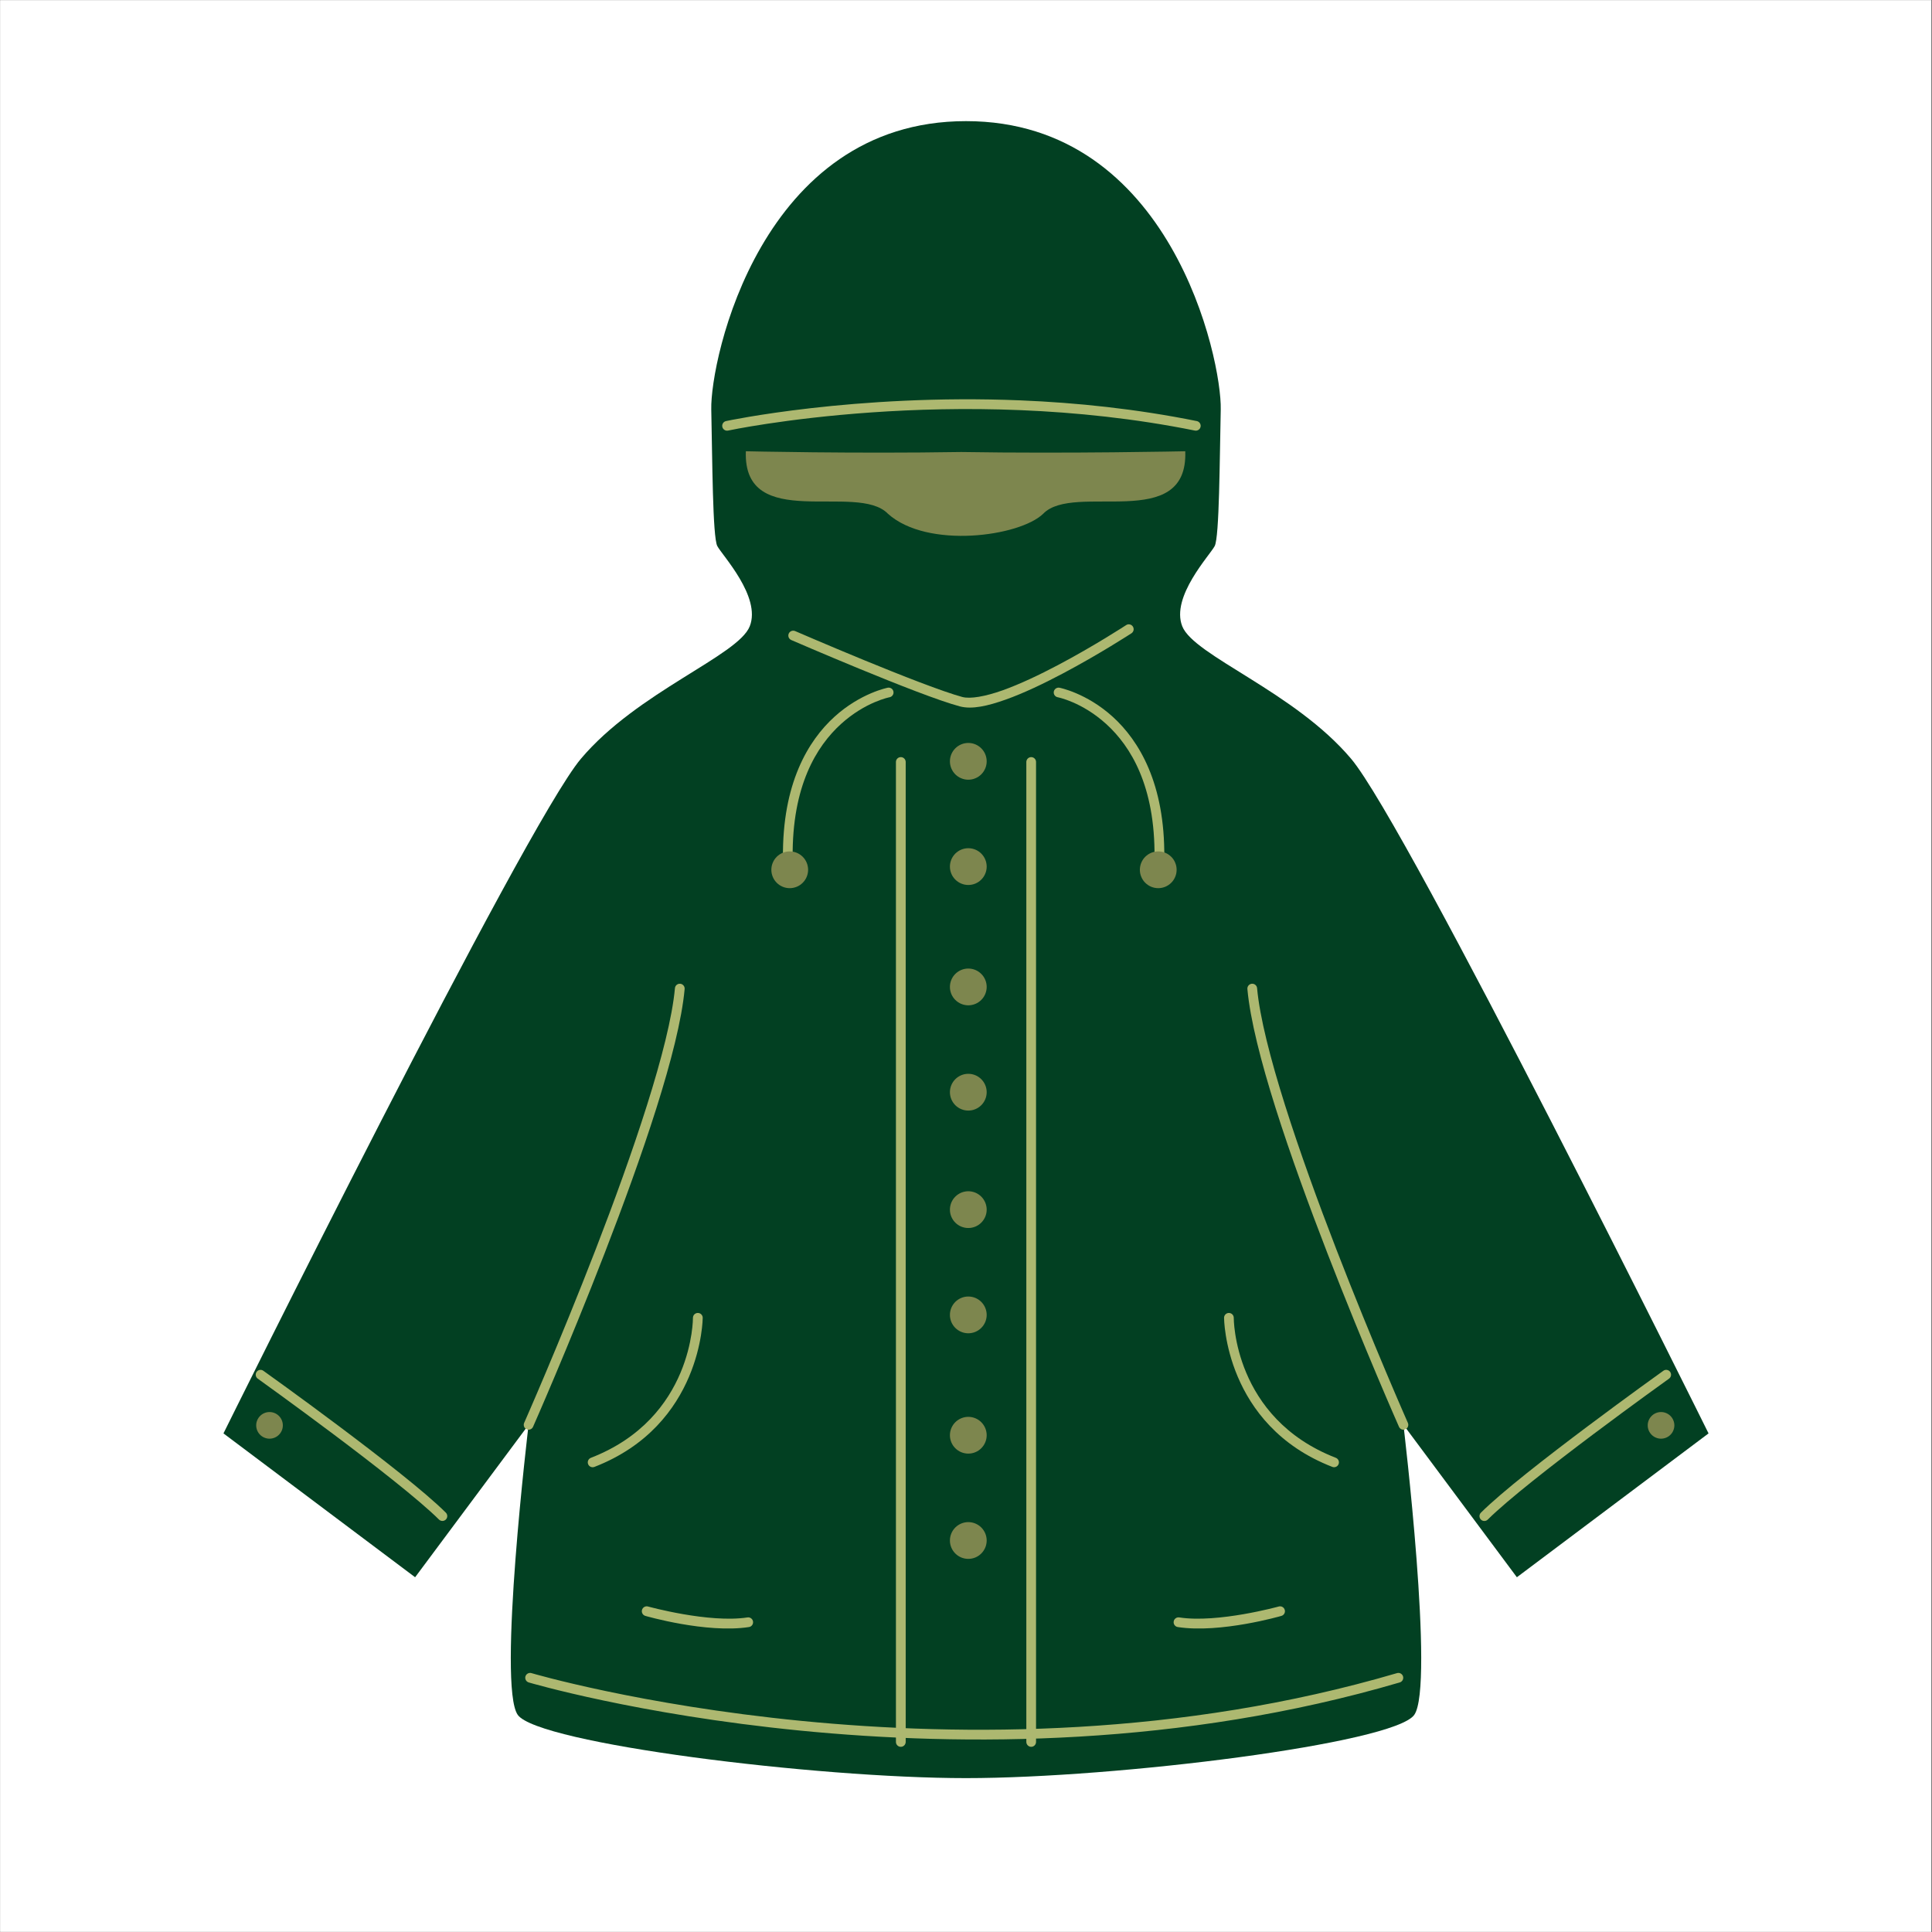 <svg xmlns="http://www.w3.org/2000/svg" xmlns:xlink="http://www.w3.org/1999/xlink" width="580" zoomAndPan="magnify" viewBox="0 0 434.88 435" height="580" preserveAspectRatio="xMidYMid meet" version="1.0"><rect x="0" y="0" width="434.88" height="435" fill="#333333" stroke="none"/><defs><clipPath id="97b9feb85e"><path d="M 0 0.059 L 434.762 0.059 L 434.762 434.938 L 0 434.938 Z M 0 0.059 " clip-rule="nonzero"/></clipPath><clipPath id="92a10eabc2"><path d="M 50.25 27.238 L 384.656 27.238 L 384.656 401 L 50.25 401 Z M 50.25 27.238 " clip-rule="nonzero"/></clipPath></defs><g clip-path="url(#97b9feb85e)"><path fill="#ffffff" d="M 0 0.059 L 434.879 0.059 L 434.879 434.941 L 0 434.941 Z M 0 0.059 " fill-opacity="1" fill-rule="nonzero"/><path fill="#ffffff" d="M 0 0.059 L 434.879 0.059 L 434.879 434.941 L 0 434.941 Z M 0 0.059 " fill-opacity="1" fill-rule="nonzero"/></g><g clip-path="url(#92a10eabc2)"><path fill="#024022" d="M 217.441 27.273 C 171.27 27.273 159.832 80.957 160.086 92.203 C 160.336 103.449 160.379 120.887 161.441 122.941 C 162.504 124.992 171.371 134.348 168.754 141.004 C 166.133 147.664 143.477 155.734 130.727 170.848 C 117.98 185.965 50.254 322.738 50.254 322.738 L 93.406 355.125 L 118.953 320.805 C 118.953 320.805 111.887 379.684 116.527 386.129 C 121.168 392.57 183.473 400.352 217.441 400.352 C 251.414 400.352 313.715 392.57 318.355 386.129 C 322.996 379.684 315.93 320.805 315.93 320.805 L 341.473 355.125 L 384.629 322.738 C 384.629 322.738 316.902 185.965 304.156 170.848 C 291.406 155.734 268.75 147.664 266.129 141.004 C 263.512 134.348 272.379 124.992 273.438 122.941 C 274.5 120.887 274.547 103.449 274.797 92.203 C 275.051 80.957 263.617 27.273 217.441 27.273 Z M 217.441 27.273 " fill-opacity="1" fill-rule="nonzero"/></g><path fill="#adb870" d="M 229.812 90.148 C 192.32 88.602 163.418 94.805 163.418 94.805 C 163.273 94.836 163.145 94.891 163.023 94.973 C 162.906 95.055 162.805 95.156 162.727 95.281 C 162.648 95.402 162.594 95.535 162.566 95.676 C 162.543 95.82 162.543 95.961 162.574 96.105 C 162.605 96.246 162.66 96.375 162.742 96.496 C 162.824 96.617 162.926 96.715 163.051 96.793 C 163.172 96.871 163.305 96.926 163.445 96.953 C 163.59 96.977 163.73 96.977 163.875 96.945 C 163.875 96.945 214.906 86.047 268.973 96.945 C 269.113 96.973 269.254 96.973 269.398 96.945 C 269.539 96.918 269.672 96.863 269.789 96.781 C 269.91 96.703 270.012 96.602 270.094 96.48 C 270.172 96.363 270.227 96.23 270.258 96.09 C 270.285 95.949 270.285 95.805 270.258 95.664 C 270.227 95.523 270.172 95.391 270.094 95.27 C 270.012 95.148 269.914 95.051 269.793 94.969 C 269.672 94.887 269.543 94.832 269.398 94.805 C 255.75 92.051 242.309 90.664 229.812 90.148 Z M 229.812 90.148 " fill-opacity="1" fill-rule="nonzero"/><path fill="#adb870" d="M 153.09 221.496 C 152.945 221.484 152.805 221.5 152.664 221.543 C 152.527 221.59 152.402 221.656 152.289 221.75 C 152.18 221.844 152.09 221.957 152.023 222.086 C 151.957 222.215 151.918 222.352 151.906 222.496 C 150.727 235.52 142.25 260.137 134.055 281.324 C 125.855 302.508 117.957 320.367 117.957 320.367 C 117.898 320.5 117.867 320.641 117.867 320.785 C 117.863 320.93 117.887 321.07 117.938 321.203 C 117.992 321.34 118.066 321.461 118.168 321.566 C 118.266 321.668 118.383 321.75 118.516 321.812 C 118.648 321.871 118.785 321.898 118.93 321.902 C 119.074 321.906 119.215 321.883 119.352 321.828 C 119.484 321.777 119.605 321.703 119.711 321.602 C 119.816 321.504 119.898 321.387 119.957 321.254 C 119.957 321.254 127.875 303.363 136.094 282.121 C 144.316 260.883 152.852 236.387 154.09 222.684 C 154.102 222.535 154.086 222.395 154.043 222.258 C 154 222.117 153.93 221.992 153.836 221.883 C 153.742 221.77 153.629 221.684 153.5 221.613 C 153.371 221.547 153.234 221.508 153.09 221.496 Z M 153.09 221.496 " fill-opacity="1" fill-rule="nonzero"/><path fill="#adb870" d="M 202.762 170.469 C 202.617 170.469 202.477 170.496 202.34 170.551 C 202.207 170.605 202.086 170.688 201.984 170.789 C 201.879 170.895 201.801 171.012 201.746 171.148 C 201.691 171.281 201.66 171.422 201.664 171.566 L 201.664 392.203 C 201.66 392.352 201.691 392.492 201.746 392.625 C 201.801 392.762 201.879 392.879 201.984 392.984 C 202.086 393.086 202.207 393.164 202.34 393.223 C 202.477 393.277 202.617 393.305 202.762 393.305 C 202.906 393.305 203.047 393.277 203.184 393.223 C 203.316 393.164 203.438 393.086 203.539 392.984 C 203.645 392.879 203.723 392.762 203.777 392.625 C 203.836 392.492 203.863 392.352 203.863 392.203 L 203.863 171.566 C 203.863 171.422 203.836 171.281 203.777 171.145 C 203.723 171.012 203.645 170.891 203.539 170.789 C 203.438 170.688 203.316 170.605 203.184 170.551 C 203.047 170.496 202.906 170.469 202.762 170.469 Z M 202.762 170.469 " fill-opacity="1" fill-rule="nonzero"/><path fill="#adb870" d="M 254.305 140.59 C 254.012 140.531 253.742 140.586 253.492 140.75 C 253.492 140.75 246.344 145.422 238.094 149.773 C 233.969 151.953 229.566 154.043 225.684 155.43 C 221.801 156.816 218.406 157.41 216.613 156.93 C 212.25 155.758 202.754 152.031 194.449 148.617 C 186.148 145.203 178.969 142.09 178.969 142.09 C 178.836 142.035 178.695 142.004 178.551 142 C 178.406 142 178.266 142.023 178.129 142.078 C 177.992 142.133 177.875 142.207 177.77 142.309 C 177.664 142.41 177.586 142.527 177.527 142.66 C 177.469 142.797 177.438 142.934 177.438 143.082 C 177.434 143.227 177.461 143.367 177.512 143.5 C 177.566 143.637 177.645 143.758 177.746 143.859 C 177.848 143.965 177.965 144.047 178.098 144.105 C 178.098 144.105 185.281 147.223 193.605 150.645 C 201.934 154.07 211.332 157.781 216.043 159.043 C 218.793 159.781 222.379 158.945 226.426 157.5 C 230.473 156.055 234.945 153.91 239.121 151.703 C 247.48 147.289 254.691 142.59 254.691 142.59 C 254.812 142.512 254.914 142.41 254.996 142.289 C 255.082 142.168 255.137 142.035 255.168 141.891 C 255.195 141.75 255.195 141.605 255.168 141.461 C 255.141 141.316 255.086 141.184 255.004 141.062 C 254.836 140.809 254.602 140.652 254.305 140.59 Z M 254.305 140.59 " fill-opacity="1" fill-rule="nonzero"/><path fill="#7d864e" d="M 216.371 101.77 C 192.152 102.168 167.871 101.602 167.871 101.602 C 167.203 120.016 192.957 108.492 199.863 115.676 C 208.77 123.68 229.566 120.781 234.82 115.676 C 241.727 108.492 267.477 120.016 266.809 101.602 C 266.809 101.602 240.594 102.168 216.371 101.77 Z M 216.371 101.77 " fill-opacity="1" fill-rule="nonzero"/><path fill="#adb870" d="M 281.781 221.496 C 281.641 221.512 281.504 221.551 281.375 221.621 C 281.25 221.688 281.137 221.777 281.047 221.887 C 280.953 221.996 280.887 222.121 280.844 222.262 C 280.801 222.398 280.785 222.539 280.797 222.684 C 282.035 236.387 290.574 260.883 298.793 282.121 C 307.012 303.363 314.93 321.254 314.93 321.254 C 314.988 321.387 315.07 321.504 315.176 321.602 C 315.281 321.703 315.402 321.777 315.535 321.832 C 315.672 321.883 315.812 321.906 315.957 321.902 C 316.102 321.898 316.238 321.871 316.371 321.812 C 316.504 321.75 316.621 321.672 316.719 321.566 C 316.82 321.461 316.895 321.34 316.949 321.203 C 317 321.07 317.023 320.93 317.023 320.785 C 317.02 320.641 316.988 320.5 316.93 320.367 C 316.93 320.367 309.031 302.508 300.836 281.324 C 292.637 260.137 284.16 235.52 282.98 222.496 C 282.969 222.352 282.93 222.211 282.863 222.082 C 282.793 221.953 282.703 221.84 282.59 221.746 C 282.48 221.652 282.352 221.582 282.211 221.539 C 282.07 221.496 281.93 221.484 281.781 221.496 Z M 281.781 221.496 " fill-opacity="1" fill-rule="nonzero"/><path fill="#adb870" d="M 232.125 170.469 C 231.98 170.469 231.84 170.496 231.703 170.551 C 231.57 170.605 231.449 170.688 231.348 170.789 C 231.242 170.895 231.164 171.012 231.109 171.148 C 231.051 171.281 231.023 171.422 231.023 171.566 L 231.023 392.203 C 231.023 392.352 231.051 392.492 231.109 392.625 C 231.164 392.762 231.242 392.879 231.348 392.984 C 231.449 393.086 231.57 393.164 231.703 393.223 C 231.84 393.277 231.98 393.305 232.125 393.305 C 232.27 393.305 232.41 393.273 232.543 393.219 C 232.676 393.16 232.793 393.082 232.895 392.98 C 232.996 392.875 233.074 392.758 233.129 392.621 C 233.184 392.488 233.211 392.352 233.211 392.203 L 233.211 171.566 C 233.211 171.422 233.184 171.285 233.129 171.148 C 233.074 171.016 232.996 170.898 232.895 170.793 C 232.793 170.691 232.676 170.613 232.543 170.555 C 232.41 170.5 232.27 170.469 232.125 170.469 Z M 232.125 170.469 " fill-opacity="1" fill-rule="nonzero"/><path fill="#adb870" d="M 58.434 308.441 C 58.133 308.492 57.895 308.641 57.719 308.887 C 57.633 309.004 57.574 309.133 57.543 309.277 C 57.512 309.418 57.504 309.559 57.531 309.703 C 57.555 309.848 57.605 309.98 57.684 310.102 C 57.758 310.227 57.855 310.328 57.977 310.414 C 57.977 310.414 65.918 316.098 75 322.91 C 84.078 329.723 94.332 337.715 98.777 342.133 C 98.879 342.234 98.996 342.312 99.133 342.367 C 99.266 342.422 99.402 342.449 99.547 342.449 C 99.691 342.449 99.832 342.422 99.965 342.367 C 100.098 342.312 100.219 342.234 100.32 342.133 C 100.422 342.031 100.504 341.91 100.559 341.777 C 100.617 341.641 100.645 341.5 100.645 341.355 C 100.645 341.207 100.617 341.066 100.559 340.934 C 100.504 340.797 100.422 340.68 100.32 340.578 C 95.621 335.902 85.414 327.984 76.312 321.152 C 67.211 314.324 59.246 308.645 59.246 308.645 C 59.004 308.465 58.73 308.398 58.434 308.441 Z M 58.434 308.441 " fill-opacity="1" fill-rule="nonzero"/><path fill="#adb870" d="M 119.602 376.711 C 119.461 376.668 119.32 376.656 119.176 376.672 C 119.031 376.688 118.895 376.73 118.77 376.801 C 118.641 376.871 118.531 376.961 118.441 377.074 C 118.352 377.188 118.285 377.312 118.242 377.453 C 118.203 377.59 118.191 377.734 118.207 377.879 C 118.223 378.02 118.266 378.156 118.336 378.285 C 118.402 378.41 118.496 378.52 118.609 378.609 C 118.723 378.703 118.848 378.77 118.984 378.809 C 118.984 378.809 216.664 407.73 315.102 378.809 C 315.242 378.77 315.367 378.703 315.48 378.609 C 315.59 378.52 315.684 378.41 315.754 378.285 C 315.82 378.156 315.863 378.02 315.879 377.875 C 315.895 377.734 315.883 377.59 315.844 377.453 C 315.805 377.312 315.738 377.188 315.645 377.074 C 315.555 376.961 315.445 376.871 315.32 376.801 C 315.191 376.73 315.055 376.688 314.91 376.672 C 314.77 376.656 314.625 376.668 314.488 376.711 C 216.805 405.406 119.602 376.711 119.602 376.711 Z M 119.602 376.711 " fill-opacity="1" fill-rule="nonzero"/><path fill="#adb870" d="M 157.062 295.617 C 156.914 295.617 156.773 295.645 156.641 295.699 C 156.504 295.758 156.387 295.836 156.281 295.938 C 156.18 296.043 156.098 296.16 156.043 296.297 C 155.988 296.434 155.961 296.574 155.961 296.719 C 155.961 296.719 156.117 319.262 132.98 328.238 C 132.848 328.289 132.727 328.367 132.621 328.465 C 132.516 328.566 132.434 328.684 132.375 328.816 C 132.316 328.949 132.285 329.086 132.281 329.23 C 132.277 329.375 132.301 329.516 132.355 329.652 C 132.406 329.789 132.484 329.91 132.582 330.016 C 132.684 330.121 132.801 330.203 132.938 330.266 C 133.07 330.324 133.211 330.352 133.359 330.355 C 133.504 330.359 133.645 330.332 133.781 330.281 C 158.082 320.852 158.16 296.719 158.16 296.719 C 158.16 296.57 158.133 296.43 158.078 296.297 C 158.023 296.16 157.941 296.043 157.84 295.938 C 157.734 295.836 157.617 295.758 157.48 295.699 C 157.348 295.645 157.207 295.617 157.062 295.617 Z M 157.062 295.617 " fill-opacity="1" fill-rule="nonzero"/><path fill="#adb870" d="M 145.852 361.715 C 145.711 361.672 145.566 361.66 145.422 361.68 C 145.277 361.695 145.141 361.738 145.016 361.812 C 144.887 361.883 144.777 361.973 144.688 362.09 C 144.598 362.203 144.531 362.332 144.492 362.473 C 144.453 362.609 144.441 362.754 144.457 362.898 C 144.477 363.043 144.52 363.18 144.59 363.305 C 144.66 363.434 144.754 363.543 144.867 363.633 C 144.984 363.723 145.109 363.789 145.25 363.828 C 145.25 363.828 158.969 367.82 168.57 366.34 C 168.715 366.32 168.852 366.27 168.973 366.195 C 169.098 366.117 169.203 366.02 169.289 365.902 C 169.375 365.785 169.434 365.656 169.469 365.512 C 169.504 365.371 169.508 365.227 169.484 365.086 C 169.465 364.941 169.414 364.809 169.34 364.684 C 169.266 364.562 169.168 364.457 169.051 364.371 C 168.938 364.285 168.809 364.227 168.668 364.191 C 168.527 364.156 168.387 364.148 168.242 364.172 C 159.566 365.508 145.852 361.715 145.852 361.715 Z M 145.852 361.715 " fill-opacity="1" fill-rule="nonzero"/><path fill="#adb870" d="M 375.27 308.441 C 374.965 308.395 374.691 308.461 374.441 308.645 C 374.441 308.645 366.492 314.324 357.391 321.152 C 348.285 327.984 338.078 335.906 333.383 340.578 C 333.277 340.68 333.195 340.797 333.141 340.93 C 333.082 341.066 333.051 341.207 333.051 341.352 C 333.051 341.5 333.074 341.641 333.133 341.773 C 333.188 341.91 333.266 342.031 333.367 342.133 C 333.469 342.238 333.59 342.316 333.723 342.375 C 333.859 342.43 334 342.457 334.145 342.457 C 334.293 342.457 334.434 342.43 334.566 342.375 C 334.703 342.316 334.82 342.238 334.926 342.133 C 339.367 337.715 349.625 329.723 358.703 322.91 C 367.781 316.098 375.727 310.414 375.727 310.414 C 375.844 310.328 375.941 310.227 376.02 310.102 C 376.098 309.98 376.148 309.848 376.172 309.703 C 376.195 309.559 376.191 309.418 376.156 309.277 C 376.125 309.133 376.066 309.004 375.984 308.887 C 375.805 308.641 375.566 308.492 375.27 308.445 Z M 375.27 308.441 " fill-opacity="1" fill-rule="nonzero"/><path fill="#adb870" d="M 276.641 295.617 C 276.496 295.617 276.355 295.645 276.219 295.699 C 276.086 295.758 275.965 295.836 275.863 295.938 C 275.758 296.043 275.68 296.16 275.625 296.297 C 275.57 296.434 275.539 296.574 275.543 296.719 C 275.543 296.719 275.621 320.852 299.922 330.281 C 300.055 330.332 300.195 330.355 300.34 330.352 C 300.484 330.348 300.625 330.316 300.758 330.258 C 300.891 330.199 301.004 330.117 301.105 330.012 C 301.207 329.906 301.281 329.785 301.332 329.652 C 301.387 329.516 301.41 329.379 301.406 329.234 C 301.406 329.09 301.375 328.949 301.316 328.82 C 301.258 328.688 301.18 328.57 301.074 328.469 C 300.973 328.367 300.852 328.293 300.719 328.238 C 277.586 319.262 277.727 296.719 277.727 296.719 C 277.727 296.574 277.699 296.434 277.645 296.301 C 277.59 296.168 277.512 296.047 277.41 295.945 C 277.309 295.84 277.191 295.762 277.059 295.707 C 276.926 295.648 276.785 295.621 276.641 295.617 Z M 276.641 295.617 " fill-opacity="1" fill-rule="nonzero"/><path fill="#adb870" d="M 287.852 361.715 C 287.852 361.715 274.137 365.508 265.457 364.172 C 265.316 364.148 265.172 364.152 265.031 364.188 C 264.887 364.219 264.758 364.281 264.641 364.367 C 264.523 364.453 264.426 364.559 264.348 364.68 C 264.273 364.805 264.223 364.941 264.203 365.086 C 264.18 365.23 264.184 365.371 264.219 365.516 C 264.254 365.656 264.316 365.789 264.402 365.906 C 264.488 366.023 264.598 366.121 264.723 366.195 C 264.848 366.273 264.984 366.32 265.129 366.34 C 274.734 367.82 288.453 363.828 288.453 363.828 C 288.594 363.789 288.719 363.723 288.832 363.633 C 288.949 363.543 289.039 363.434 289.113 363.305 C 289.184 363.18 289.227 363.043 289.242 362.898 C 289.262 362.754 289.25 362.609 289.207 362.473 C 289.168 362.332 289.105 362.203 289.016 362.09 C 288.922 361.973 288.812 361.883 288.688 361.812 C 288.559 361.738 288.426 361.695 288.277 361.68 C 288.133 361.664 287.992 361.676 287.852 361.715 Z M 287.852 361.715 " fill-opacity="1" fill-rule="nonzero"/><path fill="#7d864e" d="M 222.098 171.418 C 222.098 171.688 222.07 171.957 222.016 172.223 C 221.965 172.492 221.887 172.75 221.781 173 C 221.676 173.25 221.551 173.488 221.398 173.715 C 221.246 173.941 221.074 174.152 220.883 174.344 C 220.691 174.535 220.484 174.707 220.258 174.859 C 220.031 175.008 219.793 175.137 219.543 175.238 C 219.289 175.344 219.031 175.422 218.766 175.477 C 218.5 175.527 218.23 175.555 217.957 175.555 C 217.688 175.555 217.418 175.527 217.152 175.477 C 216.883 175.422 216.625 175.344 216.375 175.238 C 216.121 175.137 215.883 175.008 215.66 174.859 C 215.434 174.707 215.223 174.535 215.031 174.344 C 214.84 174.152 214.668 173.941 214.516 173.715 C 214.367 173.488 214.238 173.25 214.133 173 C 214.031 172.75 213.953 172.488 213.898 172.223 C 213.844 171.957 213.82 171.688 213.82 171.418 C 213.82 171.145 213.844 170.875 213.898 170.609 C 213.953 170.344 214.031 170.082 214.133 169.832 C 214.238 169.582 214.367 169.344 214.516 169.117 C 214.668 168.891 214.84 168.684 215.031 168.492 C 215.223 168.297 215.434 168.125 215.66 167.977 C 215.883 167.824 216.125 167.699 216.375 167.594 C 216.625 167.488 216.883 167.41 217.152 167.359 C 217.418 167.305 217.688 167.277 217.957 167.277 C 218.23 167.277 218.5 167.305 218.766 167.359 C 219.031 167.41 219.289 167.488 219.543 167.594 C 219.793 167.695 220.031 167.824 220.258 167.977 C 220.484 168.125 220.691 168.297 220.883 168.488 C 221.074 168.684 221.246 168.891 221.398 169.117 C 221.551 169.344 221.676 169.582 221.781 169.832 C 221.887 170.082 221.965 170.344 222.016 170.609 C 222.07 170.875 222.098 171.145 222.098 171.418 Z M 222.098 171.418 " fill-opacity="1" fill-rule="nonzero"/><path fill="#7d864e" d="M 222.098 195.117 C 222.098 195.391 222.07 195.66 222.016 195.926 C 221.965 196.191 221.887 196.449 221.781 196.699 C 221.676 196.953 221.551 197.191 221.398 197.418 C 221.246 197.641 221.074 197.852 220.883 198.043 C 220.691 198.234 220.484 198.406 220.258 198.559 C 220.031 198.711 219.793 198.836 219.543 198.941 C 219.289 199.043 219.031 199.125 218.766 199.176 C 218.5 199.23 218.23 199.258 217.957 199.258 C 217.688 199.258 217.418 199.23 217.152 199.176 C 216.883 199.125 216.625 199.043 216.375 198.941 C 216.121 198.836 215.883 198.711 215.66 198.559 C 215.434 198.406 215.223 198.234 215.031 198.043 C 214.84 197.852 214.668 197.641 214.516 197.418 C 214.367 197.191 214.238 196.953 214.133 196.699 C 214.031 196.449 213.953 196.191 213.898 195.926 C 213.844 195.66 213.82 195.391 213.82 195.117 C 213.82 194.848 213.844 194.578 213.898 194.309 C 213.953 194.043 214.031 193.785 214.133 193.535 C 214.238 193.281 214.367 193.043 214.516 192.82 C 214.668 192.594 214.84 192.383 215.031 192.191 C 215.223 192 215.434 191.828 215.66 191.676 C 215.883 191.527 216.125 191.398 216.375 191.293 C 216.625 191.191 216.883 191.113 217.152 191.059 C 217.418 191.004 217.688 190.98 217.957 190.98 C 218.23 190.98 218.5 191.004 218.766 191.059 C 219.031 191.109 219.289 191.191 219.543 191.293 C 219.793 191.398 220.031 191.523 220.258 191.676 C 220.484 191.828 220.691 192 220.883 192.191 C 221.074 192.383 221.246 192.594 221.398 192.816 C 221.551 193.043 221.676 193.281 221.781 193.535 C 221.887 193.785 221.965 194.043 222.016 194.309 C 222.07 194.578 222.098 194.848 222.098 195.117 Z M 222.098 195.117 " fill-opacity="1" fill-rule="nonzero"/><path fill="#7d864e" d="M 222.098 222.211 C 222.098 222.484 222.07 222.754 222.016 223.02 C 221.965 223.285 221.887 223.543 221.781 223.793 C 221.676 224.047 221.551 224.285 221.398 224.512 C 221.246 224.738 221.074 224.945 220.883 225.137 C 220.691 225.328 220.484 225.5 220.258 225.652 C 220.031 225.805 219.793 225.93 219.543 226.035 C 219.289 226.137 219.031 226.219 218.766 226.27 C 218.5 226.324 218.23 226.352 217.957 226.352 C 217.688 226.352 217.418 226.324 217.152 226.27 C 216.883 226.219 216.625 226.137 216.375 226.035 C 216.121 225.93 215.883 225.805 215.66 225.652 C 215.434 225.5 215.223 225.328 215.031 225.137 C 214.84 224.945 214.668 224.738 214.516 224.512 C 214.367 224.285 214.238 224.047 214.133 223.797 C 214.031 223.543 213.953 223.285 213.898 223.02 C 213.844 222.754 213.82 222.484 213.82 222.211 C 213.82 221.941 213.844 221.672 213.898 221.402 C 213.953 221.137 214.031 220.879 214.133 220.629 C 214.238 220.375 214.367 220.137 214.516 219.91 C 214.668 219.688 214.84 219.477 215.031 219.285 C 215.223 219.094 215.434 218.922 215.66 218.77 C 215.883 218.621 216.125 218.492 216.375 218.387 C 216.625 218.285 216.883 218.207 217.152 218.152 C 217.418 218.098 217.688 218.074 217.957 218.074 C 218.23 218.074 218.5 218.102 218.766 218.152 C 219.031 218.207 219.289 218.285 219.543 218.387 C 219.793 218.492 220.031 218.621 220.258 218.77 C 220.484 218.922 220.691 219.094 220.883 219.285 C 221.074 219.477 221.246 219.688 221.398 219.91 C 221.551 220.137 221.676 220.375 221.781 220.629 C 221.887 220.879 221.965 221.137 222.016 221.402 C 222.07 221.672 222.098 221.941 222.098 222.211 Z M 222.098 222.211 " fill-opacity="1" fill-rule="nonzero"/><path fill="#7d864e" d="M 222.098 245.914 C 222.098 246.184 222.07 246.453 222.016 246.719 C 221.965 246.984 221.887 247.246 221.781 247.496 C 221.676 247.746 221.551 247.984 221.398 248.211 C 221.246 248.438 221.074 248.645 220.883 248.84 C 220.691 249.031 220.484 249.203 220.258 249.352 C 220.031 249.504 219.793 249.633 219.543 249.734 C 219.289 249.84 219.031 249.918 218.766 249.973 C 218.5 250.023 218.23 250.051 217.957 250.051 C 217.688 250.051 217.418 250.023 217.152 249.973 C 216.883 249.918 216.625 249.84 216.375 249.734 C 216.121 249.633 215.883 249.504 215.66 249.352 C 215.434 249.203 215.223 249.031 215.031 248.84 C 214.84 248.645 214.668 248.438 214.516 248.211 C 214.367 247.984 214.238 247.746 214.133 247.496 C 214.031 247.246 213.953 246.984 213.898 246.719 C 213.844 246.453 213.82 246.184 213.82 245.914 C 213.82 245.641 213.844 245.371 213.898 245.105 C 213.953 244.84 214.031 244.578 214.133 244.328 C 214.238 244.078 214.367 243.84 214.516 243.613 C 214.668 243.387 214.84 243.18 215.031 242.984 C 215.223 242.793 215.434 242.621 215.66 242.473 C 215.883 242.32 216.125 242.191 216.375 242.09 C 216.625 241.984 216.883 241.906 217.152 241.852 C 217.418 241.801 217.688 241.773 217.957 241.773 C 218.23 241.773 218.5 241.801 218.766 241.852 C 219.031 241.906 219.289 241.984 219.543 242.09 C 219.793 242.191 220.031 242.32 220.258 242.473 C 220.484 242.621 220.691 242.793 220.883 242.984 C 221.074 243.18 221.246 243.387 221.398 243.613 C 221.551 243.84 221.676 244.078 221.781 244.328 C 221.887 244.578 221.965 244.84 222.016 245.105 C 222.07 245.371 222.098 245.641 222.098 245.914 Z M 222.098 245.914 " fill-opacity="1" fill-rule="nonzero"/><path fill="#7d864e" d="M 222.098 272.355 C 222.098 272.625 222.07 272.895 222.016 273.164 C 221.965 273.43 221.887 273.688 221.781 273.938 C 221.676 274.188 221.551 274.43 221.398 274.652 C 221.246 274.879 221.074 275.09 220.883 275.281 C 220.691 275.473 220.484 275.645 220.258 275.797 C 220.031 275.945 219.793 276.074 219.543 276.18 C 219.289 276.281 219.031 276.359 218.766 276.414 C 218.5 276.469 218.23 276.492 217.957 276.492 C 217.688 276.492 217.418 276.469 217.152 276.414 C 216.883 276.359 216.625 276.281 216.375 276.18 C 216.121 276.074 215.883 275.945 215.66 275.797 C 215.434 275.645 215.223 275.473 215.031 275.281 C 214.84 275.09 214.668 274.879 214.516 274.652 C 214.367 274.43 214.238 274.188 214.133 273.938 C 214.031 273.688 213.953 273.43 213.898 273.164 C 213.844 272.895 213.82 272.625 213.82 272.355 C 213.82 272.082 213.844 271.812 213.898 271.547 C 213.953 271.281 214.031 271.023 214.133 270.77 C 214.238 270.52 214.367 270.281 214.516 270.055 C 214.668 269.828 214.84 269.621 215.031 269.43 C 215.223 269.238 215.434 269.066 215.66 268.914 C 215.883 268.762 216.125 268.637 216.375 268.531 C 216.625 268.426 216.883 268.348 217.152 268.297 C 217.418 268.242 217.688 268.215 217.957 268.215 C 218.23 268.215 218.5 268.242 218.766 268.297 C 219.031 268.348 219.289 268.426 219.543 268.531 C 219.793 268.637 220.031 268.762 220.258 268.914 C 220.484 269.066 220.691 269.238 220.883 269.43 C 221.074 269.621 221.246 269.828 221.398 270.055 C 221.551 270.281 221.676 270.52 221.781 270.77 C 221.887 271.023 221.965 271.281 222.016 271.547 C 222.07 271.812 222.098 272.082 222.098 272.355 Z M 222.098 272.355 " fill-opacity="1" fill-rule="nonzero"/><path fill="#7d864e" d="M 222.098 296.055 C 222.098 296.328 222.07 296.598 222.016 296.863 C 221.965 297.129 221.887 297.387 221.781 297.641 C 221.676 297.891 221.551 298.129 221.398 298.355 C 221.246 298.582 221.074 298.789 220.883 298.98 C 220.691 299.176 220.484 299.344 220.258 299.496 C 220.031 299.648 219.793 299.773 219.543 299.879 C 219.289 299.984 219.031 300.062 218.766 300.113 C 218.5 300.168 218.23 300.195 217.957 300.195 C 217.688 300.195 217.418 300.168 217.152 300.113 C 216.883 300.062 216.625 299.984 216.375 299.879 C 216.121 299.773 215.883 299.648 215.66 299.496 C 215.434 299.344 215.223 299.176 215.031 298.98 C 214.84 298.789 214.668 298.582 214.516 298.355 C 214.367 298.129 214.238 297.891 214.133 297.641 C 214.031 297.387 213.953 297.129 213.898 296.863 C 213.844 296.598 213.82 296.328 213.82 296.055 C 213.82 295.785 213.844 295.516 213.898 295.25 C 213.953 294.98 214.031 294.723 214.133 294.473 C 214.238 294.223 214.367 293.984 214.516 293.758 C 214.668 293.531 214.84 293.32 215.031 293.129 C 215.223 292.938 215.434 292.766 215.66 292.613 C 215.883 292.465 216.125 292.336 216.375 292.234 C 216.625 292.129 216.883 292.051 217.152 291.996 C 217.418 291.945 217.688 291.918 217.957 291.918 C 218.23 291.918 218.5 291.945 218.766 291.996 C 219.031 292.051 219.289 292.129 219.543 292.23 C 219.793 292.336 220.031 292.465 220.258 292.613 C 220.484 292.766 220.691 292.938 220.883 293.129 C 221.074 293.32 221.246 293.531 221.398 293.758 C 221.551 293.98 221.676 294.219 221.781 294.473 C 221.887 294.723 221.965 294.98 222.016 295.25 C 222.07 295.516 222.098 295.785 222.098 296.055 Z M 222.098 296.055 " fill-opacity="1" fill-rule="nonzero"/><path fill="#7d864e" d="M 222.098 323.148 C 222.098 323.422 222.07 323.691 222.016 323.957 C 221.965 324.223 221.887 324.48 221.781 324.734 C 221.676 324.984 221.551 325.223 221.398 325.449 C 221.246 325.676 221.074 325.883 220.883 326.074 C 220.691 326.27 220.484 326.441 220.258 326.59 C 220.031 326.742 219.793 326.867 219.543 326.973 C 219.289 327.078 219.031 327.156 218.766 327.207 C 218.5 327.262 218.23 327.289 217.957 327.289 C 217.688 327.289 217.418 327.262 217.152 327.207 C 216.883 327.156 216.625 327.078 216.375 326.973 C 216.121 326.867 215.883 326.742 215.66 326.59 C 215.434 326.441 215.223 326.27 215.031 326.074 C 214.84 325.883 214.668 325.676 214.516 325.449 C 214.367 325.223 214.238 324.984 214.133 324.734 C 214.031 324.48 213.953 324.223 213.898 323.957 C 213.844 323.691 213.82 323.422 213.82 323.148 C 213.82 322.879 213.844 322.609 213.898 322.344 C 213.953 322.078 214.031 321.816 214.133 321.566 C 214.238 321.316 214.367 321.078 214.516 320.852 C 214.668 320.625 214.84 320.414 215.031 320.223 C 215.223 320.031 215.434 319.859 215.66 319.711 C 215.883 319.559 216.125 319.43 216.375 319.328 C 216.625 319.223 216.883 319.145 217.152 319.09 C 217.418 319.039 217.688 319.012 217.957 319.012 C 218.23 319.012 218.5 319.039 218.766 319.09 C 219.031 319.145 219.289 319.223 219.543 319.328 C 219.793 319.43 220.031 319.559 220.258 319.707 C 220.484 319.859 220.691 320.031 220.883 320.223 C 221.074 320.414 221.246 320.625 221.398 320.852 C 221.551 321.078 221.676 321.316 221.781 321.566 C 221.887 321.816 221.965 322.074 222.016 322.344 C 222.07 322.609 222.098 322.879 222.098 323.148 Z M 222.098 323.148 " fill-opacity="1" fill-rule="nonzero"/><path fill="#7d864e" d="M 222.098 346.852 C 222.098 347.121 222.07 347.391 222.016 347.656 C 221.965 347.926 221.887 348.184 221.781 348.434 C 221.676 348.684 221.551 348.926 221.398 349.148 C 221.246 349.375 221.074 349.586 220.883 349.777 C 220.691 349.969 220.484 350.141 220.258 350.293 C 220.031 350.441 219.793 350.57 219.543 350.676 C 219.289 350.777 219.031 350.855 218.766 350.91 C 218.5 350.961 218.23 350.988 217.957 350.988 C 217.688 350.988 217.418 350.961 217.152 350.91 C 216.883 350.855 216.625 350.777 216.375 350.676 C 216.121 350.57 215.883 350.441 215.66 350.293 C 215.434 350.141 215.223 349.969 215.031 349.777 C 214.84 349.586 214.668 349.375 214.516 349.148 C 214.367 348.926 214.238 348.688 214.133 348.434 C 214.031 348.184 213.953 347.926 213.898 347.656 C 213.844 347.391 213.82 347.121 213.82 346.852 C 213.82 346.578 213.844 346.309 213.898 346.043 C 213.953 345.777 214.031 345.52 214.133 345.266 C 214.238 345.016 214.367 344.777 214.516 344.551 C 214.668 344.324 214.84 344.117 215.031 343.926 C 215.223 343.73 215.434 343.562 215.66 343.41 C 215.883 343.258 216.125 343.133 216.375 343.027 C 216.625 342.922 216.883 342.844 217.152 342.793 C 217.418 342.738 217.688 342.711 217.957 342.711 C 218.23 342.711 218.5 342.738 218.766 342.793 C 219.031 342.844 219.289 342.922 219.543 343.027 C 219.793 343.133 220.031 343.258 220.258 343.41 C 220.484 343.562 220.691 343.73 220.883 343.926 C 221.074 344.117 221.246 344.324 221.398 344.551 C 221.551 344.777 221.676 345.016 221.781 345.266 C 221.887 345.52 221.965 345.777 222.016 346.043 C 222.07 346.309 222.098 346.578 222.098 346.852 Z M 222.098 346.852 " fill-opacity="1" fill-rule="nonzero"/><path fill="#adb870" d="M 199.82 154.844 C 199.82 154.844 193.738 156.012 187.809 161.398 C 181.879 166.789 176.066 176.438 176.227 193.09 C 176.227 193.234 176.258 193.375 176.312 193.508 C 176.371 193.641 176.449 193.758 176.555 193.859 C 176.656 193.961 176.773 194.039 176.91 194.094 C 177.043 194.148 177.18 194.176 177.328 194.176 C 177.473 194.176 177.609 194.145 177.742 194.09 C 177.875 194.031 177.996 193.953 178.098 193.852 C 178.199 193.746 178.277 193.629 178.332 193.496 C 178.387 193.359 178.414 193.223 178.41 193.074 C 178.258 176.938 183.793 168.012 189.293 163.012 C 194.797 158.016 200.234 156.988 200.234 156.988 C 200.375 156.961 200.508 156.906 200.629 156.828 C 200.746 156.746 200.848 156.648 200.93 156.527 C 201.012 156.41 201.066 156.281 201.098 156.141 C 201.129 156 201.129 155.855 201.105 155.715 C 201.078 155.574 201.023 155.441 200.945 155.316 C 200.863 155.195 200.766 155.094 200.645 155.012 C 200.523 154.934 200.391 154.875 200.25 154.848 C 200.105 154.816 199.965 154.816 199.82 154.844 Z M 199.82 154.844 " fill-opacity="1" fill-rule="nonzero"/><path fill="#adb870" d="M 238.48 154.844 C 238.34 154.82 238.195 154.82 238.055 154.852 C 237.914 154.883 237.785 154.938 237.668 155.02 C 237.547 155.102 237.449 155.203 237.367 155.324 C 237.289 155.441 237.238 155.574 237.211 155.715 C 237.184 155.855 237.188 156 237.215 156.141 C 237.246 156.281 237.301 156.41 237.383 156.531 C 237.465 156.648 237.566 156.746 237.688 156.828 C 237.809 156.906 237.938 156.961 238.082 156.988 C 238.082 156.988 243.504 158.016 249.008 163.012 C 254.508 168.012 260.043 176.938 259.887 193.074 C 259.887 193.223 259.914 193.359 259.969 193.492 C 260.023 193.629 260.102 193.746 260.203 193.852 C 260.305 193.953 260.426 194.031 260.559 194.09 C 260.691 194.145 260.828 194.176 260.973 194.176 C 261.121 194.18 261.262 194.152 261.395 194.098 C 261.531 194.043 261.652 193.965 261.758 193.863 C 261.859 193.762 261.941 193.645 262 193.512 C 262.059 193.375 262.086 193.238 262.086 193.09 C 262.246 176.438 256.422 166.789 250.492 161.398 C 244.562 156.012 238.48 154.844 238.48 154.844 Z M 238.48 154.844 " fill-opacity="1" fill-rule="nonzero"/><path fill="#7d864e" d="M 181.891 195.836 C 181.891 196.109 181.863 196.375 181.809 196.645 C 181.758 196.91 181.68 197.168 181.574 197.418 C 181.473 197.672 181.344 197.91 181.191 198.137 C 181.043 198.359 180.871 198.57 180.676 198.762 C 180.484 198.953 180.277 199.125 180.051 199.277 C 179.824 199.426 179.586 199.555 179.336 199.66 C 179.082 199.762 178.824 199.84 178.559 199.895 C 178.293 199.949 178.023 199.973 177.75 199.977 C 177.48 199.973 177.211 199.949 176.945 199.895 C 176.676 199.844 176.418 199.762 176.168 199.66 C 175.918 199.555 175.68 199.426 175.453 199.277 C 175.227 199.125 175.016 198.953 174.824 198.762 C 174.633 198.57 174.461 198.359 174.309 198.137 C 174.16 197.91 174.031 197.672 173.93 197.418 C 173.824 197.168 173.746 196.91 173.691 196.645 C 173.641 196.375 173.613 196.109 173.613 195.836 C 173.613 195.562 173.641 195.297 173.691 195.027 C 173.746 194.762 173.824 194.504 173.93 194.254 C 174.031 194 174.16 193.762 174.309 193.535 C 174.461 193.312 174.633 193.102 174.824 192.91 C 175.016 192.719 175.227 192.547 175.453 192.395 C 175.68 192.246 175.918 192.117 176.168 192.012 C 176.418 191.91 176.676 191.832 176.945 191.777 C 177.211 191.723 177.48 191.699 177.75 191.699 C 178.023 191.699 178.293 191.723 178.559 191.777 C 178.824 191.828 179.082 191.91 179.336 192.012 C 179.586 192.117 179.824 192.242 180.051 192.395 C 180.277 192.547 180.484 192.719 180.68 192.91 C 180.871 193.102 181.043 193.309 181.191 193.535 C 181.344 193.762 181.473 194 181.574 194.254 C 181.68 194.504 181.758 194.762 181.809 195.027 C 181.863 195.297 181.891 195.562 181.891 195.836 Z M 181.891 195.836 " fill-opacity="1" fill-rule="nonzero"/><path fill="#7d864e" d="M 264.863 195.836 C 264.863 196.109 264.836 196.375 264.785 196.645 C 264.73 196.91 264.652 197.168 264.547 197.418 C 264.445 197.672 264.316 197.91 264.164 198.137 C 264.016 198.359 263.844 198.57 263.652 198.762 C 263.457 198.953 263.25 199.125 263.023 199.277 C 262.797 199.426 262.559 199.555 262.309 199.66 C 262.059 199.762 261.801 199.84 261.531 199.895 C 261.266 199.949 260.996 199.973 260.727 199.977 C 260.453 199.973 260.184 199.949 259.918 199.895 C 259.652 199.844 259.391 199.762 259.141 199.66 C 258.891 199.555 258.652 199.426 258.426 199.277 C 258.199 199.125 257.992 198.953 257.797 198.762 C 257.605 198.57 257.434 198.359 257.285 198.137 C 257.133 197.91 257.004 197.672 256.902 197.418 C 256.797 197.168 256.719 196.91 256.664 196.645 C 256.613 196.375 256.586 196.109 256.586 195.836 C 256.586 195.562 256.613 195.297 256.668 195.027 C 256.719 194.762 256.797 194.504 256.902 194.254 C 257.004 194 257.133 193.762 257.285 193.535 C 257.434 193.312 257.605 193.102 257.797 192.91 C 257.992 192.719 258.199 192.547 258.426 192.395 C 258.652 192.246 258.891 192.117 259.141 192.012 C 259.391 191.91 259.652 191.832 259.918 191.777 C 260.184 191.723 260.453 191.699 260.727 191.699 C 260.996 191.699 261.266 191.723 261.531 191.777 C 261.801 191.828 262.059 191.91 262.309 192.012 C 262.559 192.117 262.797 192.242 263.023 192.395 C 263.25 192.547 263.461 192.719 263.652 192.91 C 263.844 193.102 264.016 193.309 264.168 193.535 C 264.316 193.762 264.445 194 264.547 194.254 C 264.652 194.504 264.73 194.762 264.785 195.027 C 264.836 195.297 264.863 195.562 264.863 195.836 Z M 264.863 195.836 " fill-opacity="1" fill-rule="nonzero"/><path fill="#7d864e" d="M 63.621 320.926 C 63.621 321.324 63.547 321.707 63.395 322.074 C 63.242 322.441 63.023 322.766 62.742 323.047 C 62.461 323.328 62.137 323.547 61.77 323.695 C 61.402 323.848 61.02 323.926 60.625 323.926 C 60.227 323.926 59.844 323.848 59.477 323.695 C 59.109 323.547 58.785 323.328 58.504 323.047 C 58.223 322.766 58.004 322.441 57.852 322.074 C 57.699 321.707 57.625 321.324 57.625 320.926 C 57.625 320.531 57.699 320.148 57.852 319.781 C 58.004 319.414 58.223 319.09 58.504 318.809 C 58.785 318.527 59.109 318.309 59.477 318.156 C 59.844 318.004 60.227 317.93 60.625 317.93 C 61.02 317.93 61.402 318.004 61.77 318.156 C 62.137 318.309 62.461 318.527 62.742 318.805 C 63.023 319.086 63.242 319.41 63.395 319.781 C 63.547 320.148 63.621 320.531 63.621 320.926 Z M 63.621 320.926 " fill-opacity="1" fill-rule="nonzero"/><path fill="#7d864e" d="M 376.93 320.926 C 376.93 321.324 376.852 321.707 376.699 322.074 C 376.547 322.441 376.332 322.766 376.051 323.047 C 375.77 323.328 375.445 323.547 375.078 323.695 C 374.711 323.848 374.328 323.926 373.93 323.926 C 373.531 323.926 373.152 323.848 372.785 323.695 C 372.418 323.547 372.094 323.328 371.812 323.047 C 371.527 322.766 371.312 322.441 371.16 322.074 C 371.008 321.707 370.934 321.324 370.934 320.926 C 370.934 320.531 371.008 320.148 371.16 319.781 C 371.312 319.414 371.531 319.09 371.812 318.809 C 372.094 318.527 372.418 318.309 372.785 318.156 C 373.152 318.004 373.535 317.93 373.93 317.93 C 374.328 317.93 374.711 318.004 375.078 318.156 C 375.445 318.309 375.77 318.527 376.051 318.805 C 376.332 319.086 376.547 319.41 376.699 319.781 C 376.852 320.148 376.93 320.531 376.93 320.926 Z M 376.93 320.926 " fill-opacity="1" fill-rule="nonzero"/></svg>
